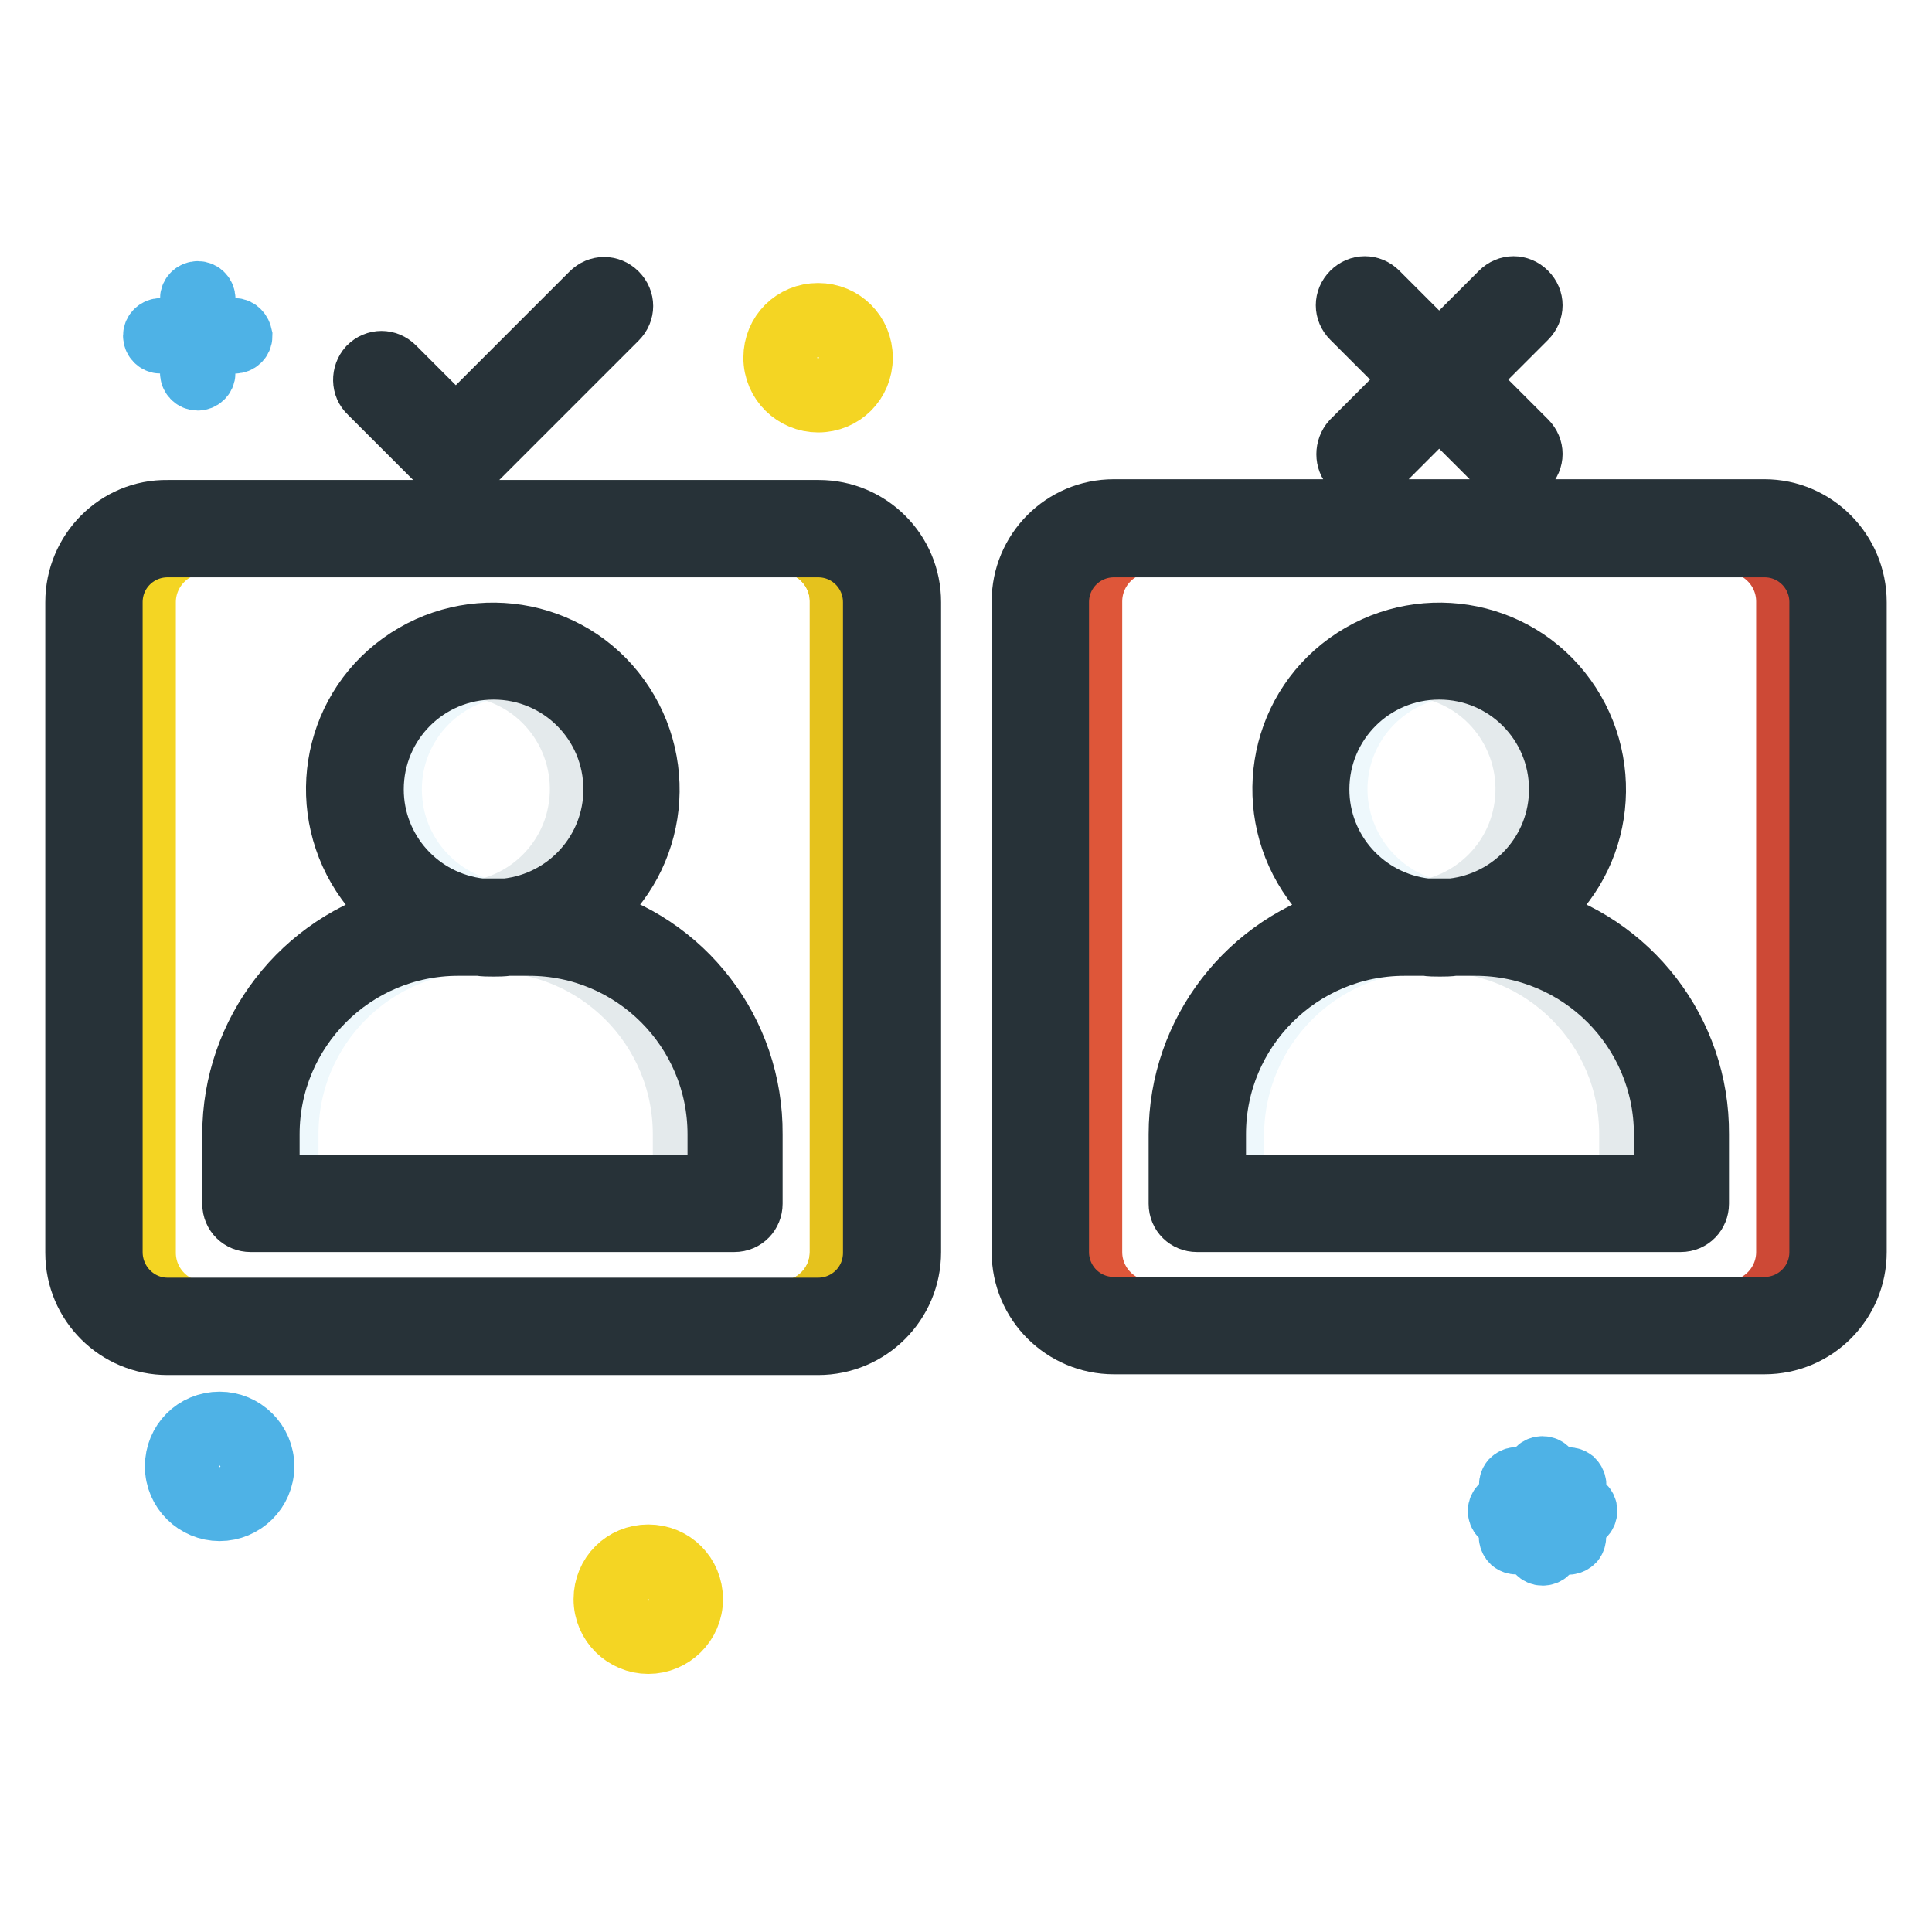 <?xml version="1.0" encoding="utf-8"?>
<!-- Svg Vector Icons : http://www.onlinewebfonts.com/icon -->
<!DOCTYPE svg PUBLIC "-//W3C//DTD SVG 1.1//EN" "http://www.w3.org/Graphics/SVG/1.1/DTD/svg11.dtd">
<svg version="1.1" xmlns="http://www.w3.org/2000/svg" xmlns:xlink="http://www.w3.org/1999/xlink" x="0px" y="0px" viewBox="0 0 256 256" enable-background="new 0 0 256 256" xml:space="preserve">
<g> <path stroke-width="8" fill-opacity="0" stroke="#eef8fc"  d="M163.5,150.3v7.2h60.2v-7.2c0-14.1-11.4-25.5-25.5-25.5H189C175,124.8,163.6,136.2,163.5,150.3 C163.5,150.3,163.5,150.3,163.5,150.3L163.5,150.3z M191.9,120.9h3.4c9-1,15.5-9,14.5-18s-9-15.5-18-14.5c-9,1-15.5,9-14.5,18 C178.2,114,184.2,120.1,191.9,120.9L191.9,120.9z"/> <path stroke-width="8" fill-opacity="0" stroke="#de5639"  d="M233.8,71.9h-81.3c-4.3,0-7.8,3.5-7.8,7.8v86.2c0,4.3,3.5,7.8,7.8,7.8h81.3c4.3,0,7.8-3.5,7.8-7.8V79.8 C241.6,75.4,238.1,71.9,233.8,71.9z M178.8,121c-9.1-6.6-11.1-19.3-4.5-28.3c6.6-9.1,19.3-11.1,28.3-4.5 c9.1,6.6,11.1,19.3,4.5,28.3c-1.3,1.7-2.8,3.2-4.5,4.5l-0.8,0.6l1,0.3c12.9,3.4,21.9,15.1,21.9,28.4v9.2c0,1.1-0.9,2-2,2h-64.1 c-1.1,0-2-0.9-2-2v-9.1c0-13.3,9-25,21.9-28.4l1-0.3L178.8,121z"/> <path stroke-width="8" fill-opacity="0" stroke="#eef8fc"  d="M66.6,120.9H70c9-1,15.5-9,14.5-18c-1-9-9-15.5-18-14.5c-9,1-15.5,9-14.5,18 C52.8,114,58.9,120.1,66.6,120.9L66.6,120.9z"/> <path stroke-width="8" fill-opacity="0" stroke="#f4d523"  d="M116.2,165.9V79.8c0-4.3-3.5-7.8-7.8-7.8H27.1c-4.3,0-7.8,3.5-7.8,7.8v86.2c0,4.3,3.5,7.8,7.8,7.8h81.3 C112.7,173.8,116.2,170.3,116.2,165.9z M53.4,121c-9.1-6.6-11.1-19.3-4.5-28.3c6.6-9.1,19.3-11.1,28.3-4.5 c9.1,6.6,11.1,19.3,4.5,28.3c-1.3,1.7-2.8,3.2-4.5,4.5l-0.8,0.6l1,0.3c12.9,3.4,21.9,15.1,21.9,28.4v9.2c0,1.1-0.9,2-2,2H33.3 c-1.1,0-2-0.9-2-2v-9.1c0-13.3,9-25,21.9-28.4l1-0.3L53.4,121z"/> <path stroke-width="8" fill-opacity="0" stroke="#e5c21d"  d="M108.4,71.9h-4.9c4.3,0,7.8,3.5,7.8,7.8v86.2c0,4.3-3.5,7.8-7.8,7.8h4.9c4.3,0,7.8-3.5,7.8-7.8V79.8 C116.2,75.4,112.7,71.9,108.4,71.9z"/> <path stroke-width="8" fill-opacity="0" stroke="#e5c21d"  d="M108.4,71.9h-4.9c4.3,0,7.8,3.5,7.8,7.8v86.2c0,4.3-3.5,7.8-7.8,7.8h4.9c4.3,0,7.8-3.5,7.8-7.8V79.8 C116.2,75.4,112.7,71.9,108.4,71.9z"/> <path stroke-width="8" fill-opacity="0" stroke="#cd4936"  d="M233.8,71.9h-4.9c4.3,0,7.8,3.5,7.8,7.8v86.2c0,4.3-3.5,7.8-7.8,7.8h4.9c4.3,0,7.8-3.5,7.8-7.8V79.8 C241.6,75.4,238.1,71.9,233.8,71.9z"/> <path stroke-width="8" fill-opacity="0" stroke="#eef8fc"  d="M38.2,150.3v7.2h60.1v-7.2c0-14.1-11.4-25.5-25.5-25.5h-9.2C49.6,124.8,38.2,136.2,38.2,150.3 C38.2,150.3,38.2,150.3,38.2,150.3z"/> <path stroke-width="8" fill-opacity="0" stroke="#e4eaec"  d="M68.3,88.2c-1.3,0-2.6,0.2-3.9,0.5c8.8,2.1,14.1,11,12,19.7c-1.4,5.9-6.1,10.6-12,12 c0.7,0.2,1.4,0.3,2.2,0.4H70c9-1,15.4-9.1,14.4-18.1C83.4,94.5,76.5,88.3,68.3,88.2z M72.9,124.8H65c14.1,0,25.5,11.4,25.5,25.5 v7.2h7.8v-7.2C98.3,136.2,86.9,124.8,72.9,124.8z M193.6,88.2c-1.3,0-2.6,0.2-3.9,0.5c8.8,2.1,14.1,11,12,19.7 c-1.4,5.9-6.1,10.6-12,12c0.7,0.2,1.4,0.3,2.2,0.4h3.5c9-1,15.4-9.1,14.4-18.1C208.8,94.5,201.9,88.3,193.6,88.2L193.6,88.2z  M198.2,124.8h-7.8c14.1,0,25.5,11.4,25.5,25.5v7.2h7.8v-7.2C223.7,136.2,212.3,124.8,198.2,124.8z"/> <path stroke-width="8" fill-opacity="0" stroke="#273238"  d="M48.9,52.1l9.8,9.8c1,1,2.5,1,3.5,0c0,0,0,0,0,0l19.6-19.6c1-1,1-2.5,0-3.5c-1-1-2.5-1-3.5,0L60.4,56.7 l-8.1-8.1c-1-1-2.5-1-3.5,0C47.9,49.6,47.9,51.2,48.9,52.1z M77.5,121.4c9.3-6.7,11.3-19.7,4.6-29c-6.7-9.3-19.7-11.3-29-4.6 c-9.3,6.7-11.3,19.7-4.6,29c1.3,1.8,2.8,3.3,4.6,4.6c-13.1,3.5-22.3,15.3-22.3,28.9v9.2c0,1.4,1.1,2.4,2.4,2.4h64.1 c1.4,0,2.4-1.1,2.4-2.4v-9.2C99.8,136.7,90.7,124.8,77.5,121.4L77.5,121.4z M49.5,104.6c0-8.8,7.1-15.9,15.9-15.9 c8.8,0,15.9,7.1,15.9,15.9c0,8.1-6.1,14.9-14.2,15.8h-3.4C55.6,119.5,49.5,112.7,49.5,104.6L49.5,104.6z M94.9,157H35.7v-6.7 c0-13.8,11.2-25,25-25h2.8c0.6,0.1,1.2,0.1,1.9,0.1c0.6,0,1.2,0,1.9-0.1h2.8c13.8,0,25,11.2,25,25V157z"/> <path stroke-width="8" fill-opacity="0" stroke="#273238"  d="M120.7,165.9V79.8c0-6.8-5.5-12.2-12.2-12.2H22.2C15.5,67.5,10,73,10,79.8v86.2c0,6.8,5.5,12.2,12.2,12.2 h86.2C115.2,178.2,120.7,172.7,120.7,165.9z M14.9,165.9V79.8c0-4.1,3.3-7.3,7.3-7.3h86.2c4.1,0,7.3,3.3,7.3,7.3v86.2 c0,4.1-3.3,7.3-7.3,7.3H22.2C18.2,173.3,14.9,170,14.9,165.9z M202.9,121.4c9.3-6.7,11.3-19.7,4.6-29c-6.7-9.3-19.7-11.3-29-4.6 c-9.3,6.7-11.3,19.7-4.6,29c1.3,1.8,2.8,3.3,4.6,4.6c-13.1,3.5-22.3,15.3-22.3,28.9v9.2c0,1.4,1.1,2.4,2.4,2.4h64.1 c1.4,0,2.4-1.1,2.4-2.4v-9.2C225.2,136.7,216,124.8,202.9,121.4L202.9,121.4z M174.8,104.6c0-8.8,7.1-15.9,15.9-15.9 c8.8,0,15.9,7.1,15.9,15.9c0,8.1-6.1,14.9-14.2,15.8H189C180.9,119.5,174.8,112.7,174.8,104.6L174.8,104.6z M220.3,157h-59.2v-6.7 c0-13.8,11.2-25,25-25h2.8c0.6,0.1,1.2,0.1,1.9,0.1c0.6,0,1.2,0,1.9-0.1h2.8c13.8,0,25,11.2,25,25V157z"/> <path stroke-width="8" fill-opacity="0" stroke="#273238"  d="M233.8,67.5h-86.2c-6.8,0-12.2,5.5-12.2,12.2v86.2c0,6.8,5.5,12.2,12.2,12.2h86.2c6.8,0,12.2-5.5,12.2-12.2 V79.8C246,73,240.5,67.5,233.8,67.5z M241.1,165.9c0,4.1-3.3,7.3-7.3,7.3h-86.2c-4.1,0-7.3-3.3-7.3-7.3V79.8c0-4.1,3.3-7.3,7.3-7.3 h86.2c4.1,0,7.3,3.3,7.3,7.3V165.9z M179.1,61.9c1,1,2.5,1,3.5,0c0,0,0,0,0,0l8.1-8.1l8.1,8.1c1,1,2.5,1,3.5,0c1-1,1-2.5,0-3.5 l-8.1-8.1l8.1-8.1c1-1,1-2.5,0-3.5c-1-1-2.5-1-3.5,0l-8.1,8.1l-8.1-8.1c-1-1-2.5-1-3.5,0c-1,1-1,2.5,0,3.5l8.1,8.1l-8.1,8.1 C178.2,59.4,178.2,61,179.1,61.9C179.1,61.9,179.1,61.9,179.1,61.9L179.1,61.9z"/> <path stroke-width="8" fill-opacity="0" stroke="#4eb2e6"  d="M31.1,43.5h-3.9v-3.9c0-0.5-0.4-1-1-1c-0.5,0-1,0.4-1,1v3.9h-3.9c-0.5,0-1,0.4-1,1c0,0.5,0.4,1,1,1h3.9v3.9 c0,0.5,0.4,1,1,1c0.5,0,1-0.4,1-1v-3.9h3.9c0.5,0,1-0.4,1-1C32,44,31.6,43.5,31.1,43.5z M29.1,200.2c-3.2,0-5.9-2.6-5.9-5.9 s2.6-5.9,5.9-5.9c3.2,0,5.9,2.6,5.9,5.9S32.3,200.2,29.1,200.2z M29.1,190.4c-2.2,0-3.9,1.8-3.9,3.9c0,2.2,1.8,3.9,3.9,3.9 c2.2,0,3.9-1.8,3.9-3.9C33,192.1,31.3,190.4,29.1,190.4z"/> <path stroke-width="8" fill-opacity="0" stroke="#f4d523"  d="M85.9,217.8c-3.2,0-5.9-2.6-5.9-5.9s2.6-5.9,5.9-5.9s5.9,2.6,5.9,5.9l0,0C91.8,215.2,89.1,217.8,85.9,217.8 z M85.9,208.1c-2.2,0-3.9,1.8-3.9,3.9c0,2.2,1.8,3.9,3.9,3.9s3.9-1.8,3.9-3.9C89.8,209.8,88.1,208.1,85.9,208.1z M108.4,53.3 c-3.2,0-5.9-2.6-5.9-5.9s2.6-5.9,5.9-5.9s5.9,2.6,5.9,5.9S111.7,53.3,108.4,53.3z M108.4,43.5c-2.2,0-3.9,1.8-3.9,3.9 s1.8,3.9,3.9,3.9s3.9-1.8,3.9-3.9S110.6,43.5,108.4,43.5z"/> <path stroke-width="8" fill-opacity="0" stroke="#4eb2e6"  d="M209.3,199.2h-2.5l1.8-1.8c0.4-0.4,0.3-1-0.1-1.4c-0.4-0.3-0.9-0.3-1.3,0l-1.8,1.8v-2.5c0-0.5-0.4-1-1-1 s-1,0.4-1,1v2.5l-1.8-1.8c-0.4-0.4-1-0.3-1.4,0.1c-0.3,0.4-0.3,0.9,0,1.3l1.8,1.8h-2.5c-0.5,0-1,0.4-1,1s0.4,1,1,1h2.5l-1.8,1.8 c-0.4,0.4-0.3,1,0.1,1.4c0.4,0.3,0.9,0.3,1.3,0l1.8-1.8v2.5c0,0.5,0.4,1,1,1s1-0.4,1-1v-2.5l1.8,1.8c0.4,0.4,1,0.3,1.4-0.1 c0.3-0.4,0.3-0.9,0-1.3l-1.8-1.8h2.5c0.5,0,1-0.4,1-1S209.8,199.2,209.3,199.2L209.3,199.2z"/></g>
</svg>